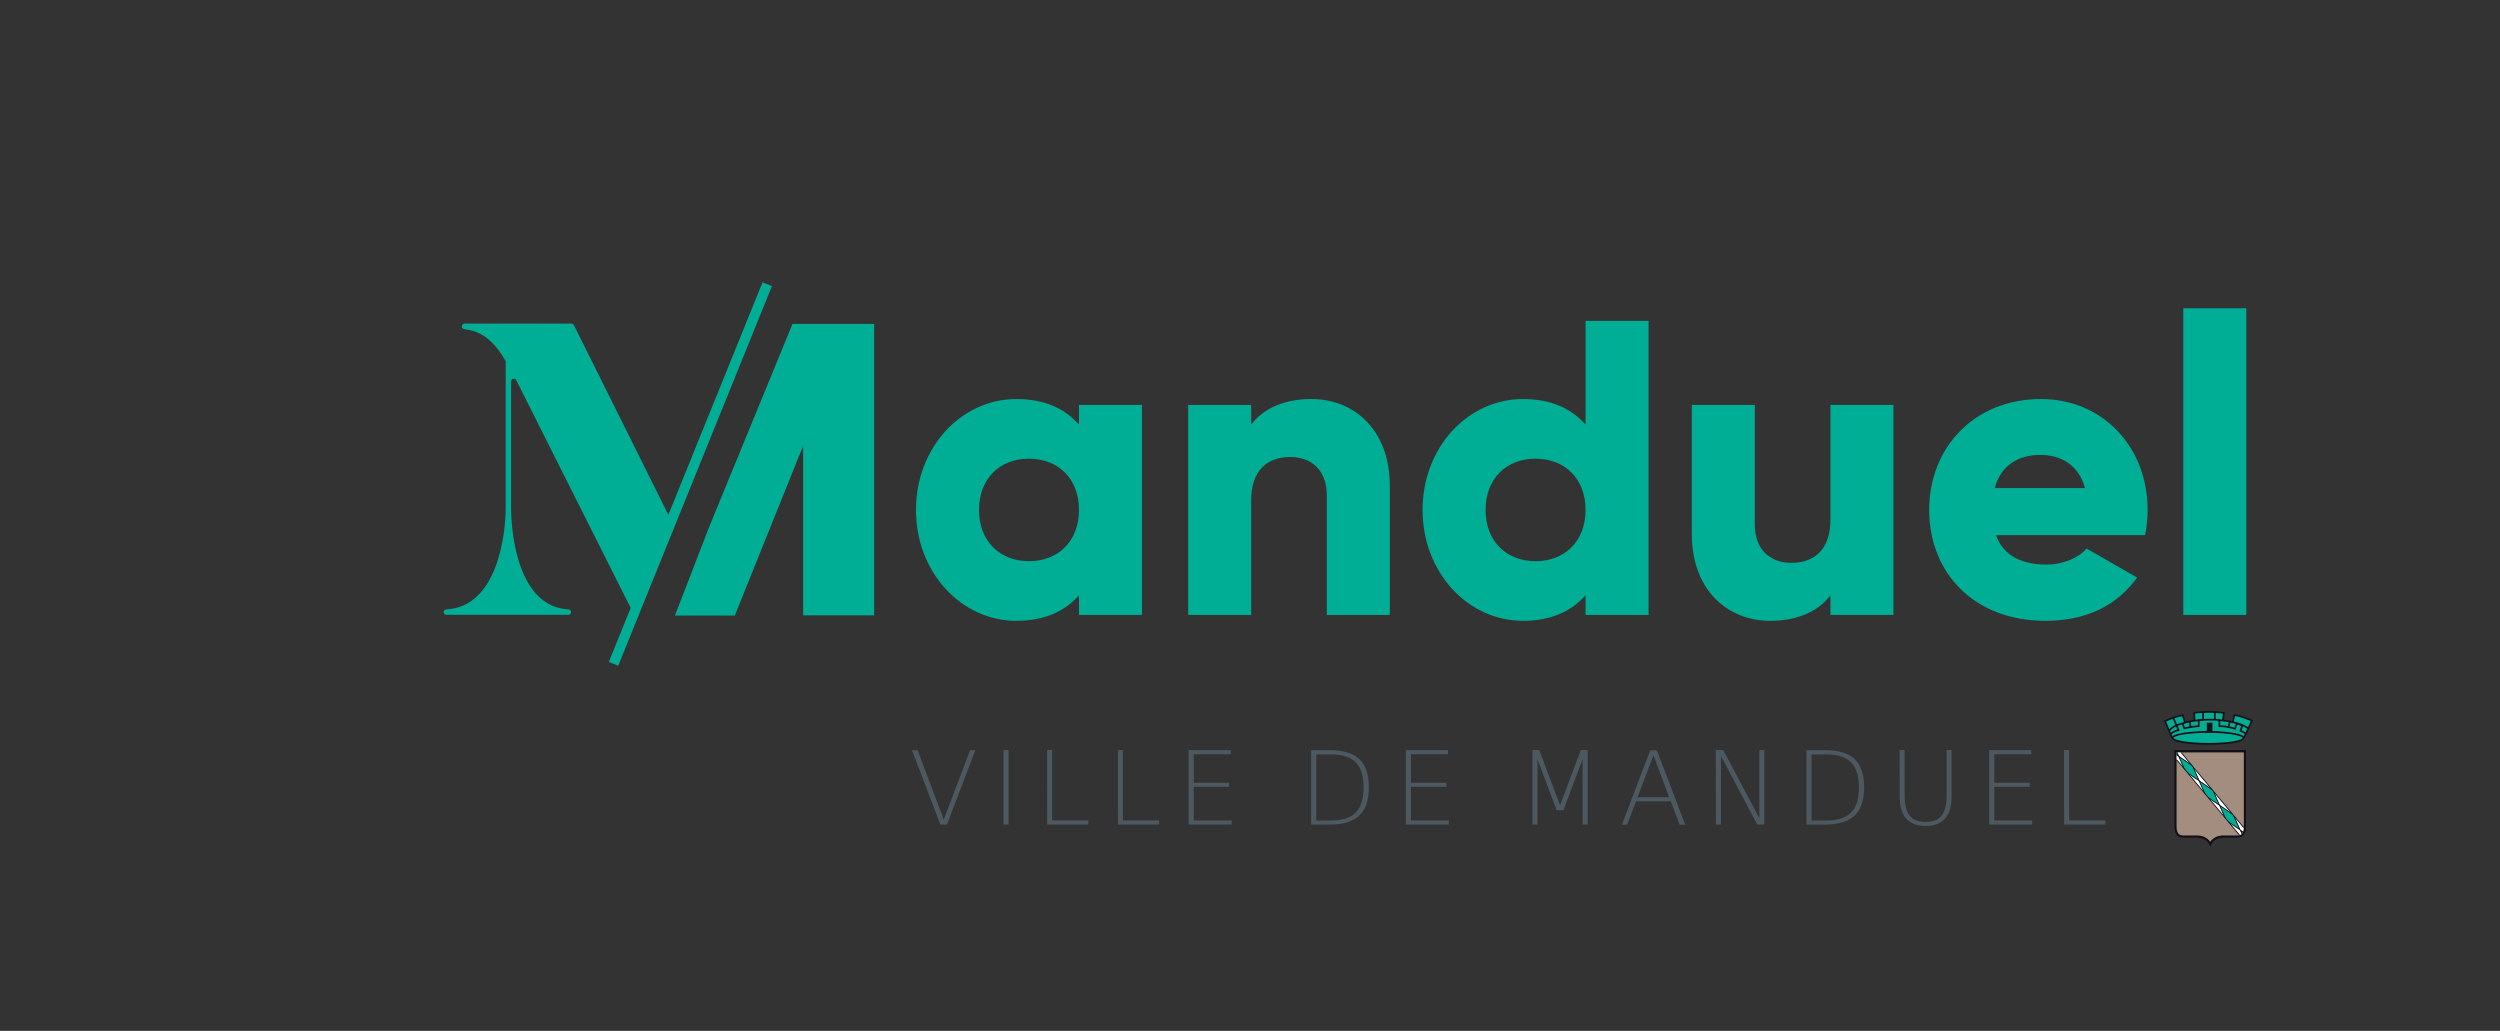<?xml version="1.0" encoding="UTF-8"?>
<!-- Created with Inkscape (http://www.inkscape.org/) -->
<svg width="308" height="127" version="1.1" viewBox="0 0 81.492 33.602" xmlns="http://www.w3.org/2000/svg" xmlns:cc="http://creativecommons.org/ns#" xmlns:dc="http://purl.org/dc/elements/1.1/" xmlns:rdf="http://www.w3.org/1999/02/22-rdf-syntax-ns#">
 <rect x="0" y="0" width="81.492" height="33.602" fill="#333333" stroke="none"/>
 <defs>
  <clipPath id="clipPath188">
   <path d="M 0,107.517 H 340.653 V 0 H 0 Z"/>
  </clipPath>
  <clipPath id="clipPath176">
   <path d="m324.64 19.457v-13.932c-0.016-0.24 0.026-0.948 0.389-1.335 0.187-0.198 0.443-0.296 0.785-0.296l2.885-1e-3c0.635-0.025 1.653-0.327 2.242-1.191 0.587 0.864 1.606 1.166 2.241 1.191l2.883 1e-3c0.342 0 0.6 0.098 0.788 0.296 0.362 0.387 0.403 1.095 0.389 1.334l-2e-3 0.016v13.917z"/>
  </clipPath>
  <clipPath id="clipPath92">
   <path d="m324.64 19.457v-1.361l11.799-14.154c0.165 0.047 0.302 0.13 0.414 0.248 0.29 0.31 0.374 0.828 0.389 1.144l-11.774 14.123z"/>
  </clipPath>
  <clipPath id="clipPath60">
   <path d="M 0,107.517 H 340.653 V 0 H 0 Z"/>
  </clipPath>
  <clipPath id="clipPath18">
   <path d="M 0,107.517 H 340.653 V 0 H 0 Z"/>
  </clipPath>
 </defs>
 <g transform="translate(0 -263.4)">
  <g transform="matrix(.174 0 0 -.174 14.462 291.31)">
   <g clip-path="url(#clipPath18)">
    <g transform="translate(119.02 64.875)">
     <path d="m0 0c0 5.901-3.936 9.6-9.365 9.6-5.431 0-9.365-3.699-9.365-9.6 0-5.903 3.934-9.602 9.365-9.602 5.429 0 9.365 3.699 9.365 9.602m11.804 19.674v-39.349h-11.804v3.698c-2.598-2.99-6.454-4.799-11.727-4.799-10.308 0-18.808 9.049-18.808 20.776 0 11.725 8.5 20.775 18.808 20.775 5.273 0 9.129-1.81 11.727-4.8v3.699z" style="fill:#00ae95"/>
    </g>
    <g transform="translate(177.25 69.36)">
     <path d="m0 0v-24.16h-11.804v22.428c0 4.879-3.069 7.162-6.846 7.162-4.329 0-7.32-2.519-7.32-8.106v-21.484h-11.804v39.348h11.804v-3.699c2.125 2.912 6.061 4.801 11.255 4.801 7.947 0 14.715-5.666 14.715-16.29" style="fill:#00ae95"/>
    </g>
    <g transform="translate(213.92,64.875)">
     <path d="m0 0c0 5.901-3.936 9.6-9.365 9.6-5.431 0-9.365-3.699-9.365-9.6 0-5.903 3.934-9.602 9.365-9.602 5.429 0 9.365 3.699 9.365 9.602m11.804 35.413v-55.088h-11.804v3.698c-2.598-2.99-6.454-4.799-11.727-4.799-10.308 0-18.808 9.049-18.808 20.776 0 11.725 8.5 20.775 18.808 20.775 5.273 0 9.129-1.81 11.727-4.8v19.438z" style="fill:#00ae95"/>
    </g>
    <g transform="translate(271.6 84.549)">
     <path d="m0 0v-39.349h-11.804v3.699c-2.125-2.912-6.06-4.8-11.254-4.8-7.949 0-14.716 5.666-14.716 16.29v24.16h11.804v-22.429c0-4.879 3.07-7.161 6.847-7.161 4.329 0 7.319 2.519 7.319 8.106v21.484z" style="fill:#00ae95"/>
    </g>
    <g transform="translate(307.49 68.967)">
     <path d="m0 0c-1.259 4.564-4.801 6.217-8.342 6.217-4.485 0-7.475-2.203-8.577-6.217zm-7.24-14.323c3.226 0 5.981 1.26 7.554 2.99l9.444-5.43c-3.855-5.351-9.679-8.105-17.154-8.105-13.458 0-21.8 9.05-21.8 20.776 0 11.725 8.5 20.776 20.933 20.776 11.49 0 19.989-8.893 19.989-20.776 0-1.653-0.158-3.227-0.472-4.722h-27.938c1.496-4.092 5.116-5.509 9.444-5.509" style="fill:#00ae95"/>
    </g>
    <path d="m325.9 102.65h11.804v-57.448h-11.804z" style="fill:#00ae95"/>
    <g transform="translate(59.737 107.52)">
     <path d="m0 0-17.641-43.568-17.699 35.546c-0.086 0.173-0.264 0.283-0.457 0.283h-20.019c-0.283 0-0.511-0.229-0.511-0.511v-0.03c0-0.261 0.194-0.48 0.453-0.507 2.063-0.222 4.973-1.088 7.692-5.883 0.045-0.078 0.07-0.169 0.07-0.259v-27.297c0-5.028-1.574-18.596-11.127-19.052-0.277-0.013-0.498-0.232-0.498-0.508 0-0.282 0.228-0.512 0.51-0.512h22.848c0.282 0 0.511 0.23 0.511 0.512 0 0.276-0.222 0.495-0.497 0.509-9.393 0.464-10.74 14.1-10.74 19.051v23.652c0 0.538 0.725 0.711 0.967 0.229l21.436-42.665-4.097-10.117 1.761-0.713 28.8 71.127z" style="fill:#00ae95"/>
    </g>
    <g transform="translate(65.355 99.732)">
     <path d="m0 0-15.603-38.017-6.427-16.629h11.216l12.799 31.79v-31.75h13.313v54.606z" style="fill:#00ae95"/>
    </g>
   </g>
  </g>
  <g style="fill:#4c5960" aria-label="VILLE DE MANDUEL">
   <path d="m30.653 290.28-0.926-2.427h0.185l0.852 2.264 0.858-2.264h0.171l-0.925 2.427z" style="stroke-width:.174"/>
   <path d="m32.709 287.85h0.169v2.427h-0.169z" style="stroke-width:.174"/>
   <path d="m34.133 287.85h0.163v2.293h1.182v0.133h-1.344z" style="stroke-width:.174"/>
   <path d="m36.44 287.85h0.163v2.293h1.182v0.133h-1.344z" style="stroke-width:.174"/>
   <path d="m38.746 287.85h1.372v0.135h-1.206v0.931h1.156v0.132h-1.156v1.097h1.235v0.132h-1.401z" style="stroke-width:.174"/>
   <path d="m42.906 287.99v2.157h0.481q0.549 0 0.805-0.26 0.257-0.26 0.257-0.821 0-0.558-0.257-0.818-0.255-0.258-0.805-0.258zm-0.166-0.138h0.597q0.663 0 0.974 0.294 0.31 0.293 0.31 0.917 0 0.627-0.312 0.922-0.312 0.294-0.972 0.294h-0.597z" style="stroke-width:.174"/>
   <path d="m45.826 287.85h1.372v0.135h-1.206v0.931h1.156v0.132h-1.156v1.097h1.235v0.132h-1.401z" style="stroke-width:.174"/>
   <path d="m49.951 287.85h0.226l0.675 1.799 0.678-1.799h0.224v2.427h-0.166v-2.131l-0.624 1.664h-0.224l-0.623-1.664v2.131h-0.166z" style="stroke-width:.174"/>
   <path d="m53.898 288.02-0.52 1.365h1.032zm-0.104-0.164h0.213l0.928 2.427h-0.185l-0.289-0.762h-1.133l-0.288 0.762h-0.172z" style="stroke-width:.174"/>
   <path d="m55.931 287.85h0.241l1.177 2.219v-2.219h0.163v2.427h-0.231l-1.183-2.233v2.233h-0.166z" style="stroke-width:.174"/>
   <path d="m59.051 287.99v2.157h0.481q0.549 0 0.805-0.26 0.257-0.26 0.257-0.821 0-0.558-0.257-0.818-0.255-0.258-0.805-0.258zm-0.166-0.138h0.597q0.663 0 0.974 0.294 0.31 0.293 0.31 0.917 0 0.627-0.312 0.922-0.312 0.294-0.972 0.294h-0.597z" style="stroke-width:.174"/>
   <path d="m61.922 287.85h0.163v1.474q0 0.462 0.163 0.665 0.161 0.202 0.522 0.202 0.359 0 0.52-0.202 0.163-0.203 0.163-0.665v-1.474h0.163v1.515q0 0.475-0.215 0.717-0.213 0.242-0.631 0.242-0.419 0-0.632-0.242-0.215-0.242-0.215-0.717z" style="stroke-width:.174"/>
   <path d="m64.841 287.85h1.372v0.135h-1.206v0.931h1.156v0.132h-1.156v1.097h1.235v0.132h-1.401z" style="stroke-width:.174"/>
   <path d="m67.283 287.85h0.163v2.293h1.182v0.133h-1.344z" style="stroke-width:.174"/>
  </g>
  <g transform="matrix(.174 0 0 -.174 14.462 291.31)">
   <g clip-path="url(#clipPath60)">
    <g transform="translate(337.7 5.555)">
     <path d="m0 0v14.359h-13.516v-14.359s-0.143-2.118 1.632-2.118h2.866s2.26-0.093 2.26-2.356c0 2.263 2.26 2.356 2.26 2.356h2.865c1.777 0 1.633 2.118 1.633 2.118" style="fill:#686466"/>
    </g>
    <g transform="translate(337.7 5.555)">
     <path d="m0 0v14.359h-13.516v-14.359s-0.143-2.118 1.632-2.118h2.866s2.26-0.093 2.26-2.356c0 2.263 2.26 2.356 2.26 2.356h2.865c1.777 0 1.633 2.118 1.633 2.118" style="fill:#151017"/>
    </g>
    <g transform="translate(330.94 2.702)">
     <path d="m0 0c-0.588 0.863-1.606 1.166-2.241 1.191l-2.885 1e-3c-0.342 0-0.599 0.097-0.786 0.296-0.362 0.386-0.404 1.095-0.389 1.335v13.932h12.601v-13.918l1e-3 -0.015c0.014-0.239-0.027-0.948-0.389-1.334-0.187-0.199-0.445-0.296-0.787-0.296l-2.884-1e-3c-0.635-0.025-1.654-0.328-2.241-1.191" style="fill:#a28d7f"/>
    </g>
    <g transform="translate(331.04 21.688)">
     <path d="m0 0c-3.683 0-6.926 0.312-7.174 0.416-0.364 0.696-0.697 1.514-1.019 2.303-0.122 0.3-0.245 0.599-0.371 0.897 1.101 0.54 2.214 0.91 3.315 1.102 0.111-0.417 0.238-0.829 0.383-1.236l0.05-0.14 0.144 0.038c0.445 0.12 0.921 0.219 1.497 0.313l0.14 0.023s-0.061 1.37-0.066 1.479c1.019 0.104 1.943 0.154 2.818 0.154 0.972 0 1.89-0.065 2.731-0.194-0.05-0.421-0.096-0.83-0.138-1.255l-0.016-0.158 0.159-0.017c0.558-0.063 1.078-0.168 1.514-0.263l0.158-0.034 0.034 0.159c0.078 0.37 0.17 0.737 0.262 1.105l0.016 0.063c0.948-0.138 1.864-0.482 2.75-0.815l0.528-0.195c-0.227-0.567-1.058-2.403-1.555-3.263-1.407-0.315-3.535-0.482-6.159-0.482z" style="fill:#00ae95"/>
    </g>
    <g transform="translate(330.76 27.198)">
     <path d="m0 0c-1.002 0-2.005-0.066-2.983-0.169-1e-3 -0.076 0.053-1.111 0.066-1.488-0.508-0.083-1.014-0.183-1.512-0.317-0.16 0.449-0.299 0.904-0.417 1.366-1.267-0.204-2.499-0.633-3.643-1.209 0.496-1.14 0.907-2.324 1.515-3.412 0.069-0.118 3.58-0.442 7.258-0.442 2.286 0 4.636 0.125 6.265 0.502 0.544 0.919 1.559 3.177 1.657 3.5-1.182 0.426-2.349 0.94-3.607 1.093-0.109-0.438-0.22-0.873-0.314-1.314-0.512 0.112-1.012 0.207-1.53 0.265 0.047 0.475 0.099 0.931 0.156 1.406-0.952 0.156-1.931 0.219-2.911 0.219v-0.323c0.906 0 1.764-0.057 2.554-0.168-0.043-0.368-0.083-0.73-0.12-1.102l-0.032-0.317 0.318-0.035c0.555-0.062 1.092-0.172 1.496-0.261l0.317-0.069 0.068 0.318c0.073 0.342 0.156 0.681 0.24 1.02 0.883-0.148 1.744-0.471 2.579-0.785 0.122-0.046 0.244-0.091 0.366-0.136-0.277-0.664-0.988-2.219-1.445-3.027-1.397-0.302-3.487-0.463-6.057-0.463-3.382 0-6.435 0.268-7.036 0.386-0.388 0.713-0.701 1.483-1.005 2.228-0.104 0.255-0.208 0.508-0.314 0.761 0.993 0.475 1.996 0.808 2.989 0.995 0.103-0.371 0.22-0.742 0.349-1.104l0.099-0.281 0.288 0.077c0.441 0.119 0.925 0.22 1.481 0.309l0.281 0.046-0.01 0.285c-7e-3 0.195-0.024 0.566-0.04 0.89-6e-3 0.107-0.01 0.208-0.014 0.296 0.953 0.092 1.822 0.137 2.648 0.137v0.323" style="fill:#151017"/>
    </g>
    <g transform="translate(331.36 25.021)">
     <path d="m0 0s3e-3 -0.925 3e-3 -1.563c1.469 0.017 2.991-0.441 4.393-0.843 0.316-0.091 1.108-0.452 1.436-0.585l-0.051-0.225c-4.357-0.902-8.554-0.929-12.792 0.033-0.199 0.045 0.083 0.313 0.463 0.474 0.736 0.313 1.232 0.447 1.978 0.646 1.092 0.318 2.389 0.401 3.518 0.5-5e-3 0.64 0 1.563 0 1.563z" style="fill:#151017"/>
    </g>
   </g>
  </g>
  <g transform="matrix(.174 0 0 -.174 14.462 291.31)">
   <g clip-path="url(#clipPath92)">
    <g transform="translate(336.9 3.389)">
     <path d="m0 0-17.974 21.562 1.158 0.965l17.973-21.561z" style="fill:#151017"/>
    </g>
    <g transform="translate(325.04 18.729)">
     <path d="m0 0-2.54 1.708 1.223-2.807 2.601-1.782z" style="fill:#ffffff"/>
    </g>
    <g transform="translate(328.86 14.141)">
     <path d="m0 0-2.54 1.707 1.223-2.806 2.601-1.782z" style="fill:#ffffff"/>
    </g>
    <g transform="translate(332.68 9.553)">
     <path d="m0 0-2.54 1.707 1.223-2.806 2.601-1.782z" style="fill:#ffffff"/>
    </g>
    <g transform="translate(336.51 4.964)">
     <path d="m0 0-2.54 1.708 1.223-2.806 2.601-1.782z" style="fill:#ffffff"/>
    </g>
    <g transform="translate(325.04 18.729)">
     <path d="m0 0-1.223 2.806 2.54-1.707 1.285-2.881z" style="fill:#ffffff"/>
    </g>
    <g transform="translate(328.86 14.141)">
     <path d="m0 0-1.223 2.806 2.54-1.708 1.286-2.88z" style="fill:#ffffff"/>
    </g>
    <g transform="translate(332.68 9.553)">
     <path d="m0 0-1.222 2.806 2.539-1.708 1.286-2.88z" style="fill:#ffffff"/>
    </g>
    <g transform="translate(336.51 4.964)">
     <path d="m0 0-1.222 2.807 2.539-1.708 1.286-2.88z" style="fill:#ffffff"/>
    </g>
    <g transform="translate(327.64 16.946)">
     <path d="m0 0-2.602 1.782 1.285-2.881 2.54-1.707z" style="fill:#00ae95"/>
    </g>
    <g transform="translate(327.64 16.946)">
     <path d="m0 0-2.602 1.782 1.285-2.881 2.54-1.707z" style="fill:none;stroke-miterlimit:10;stroke-width:.161;stroke:#151017"/>
    </g>
    <g transform="translate(331.46 12.358)">
     <path d="m0 0-2.603 1.782 1.285-2.881 2.54-1.707z" style="fill:#00ae95"/>
    </g>
    <g transform="translate(331.46 12.358)">
     <path d="m0 0-2.603 1.782 1.285-2.881 2.54-1.707z" style="fill:none;stroke-miterlimit:10;stroke-width:.161;stroke:#151017"/>
    </g>
    <g transform="translate(335.29 7.771)">
     <path d="m0 0-2.603 1.782 1.285-2.881 2.54-1.708z" style="fill:#00ae95"/>
    </g>
    <g transform="translate(335.29 7.771)">
     <path d="m0 0-2.603 1.782 1.285-2.881 2.54-1.708z" style="fill:none;stroke-miterlimit:10;stroke-width:.161;stroke:#151017"/>
    </g>
    <g transform="translate(339.25 3.027)">
     <path d="m0 0-2.602 1.782 1.285-2.881 2.54-1.707z" style="fill:#25a94a"/>
    </g>
    <g transform="translate(339.25 3.027)">
     <path d="m0 0-2.602 1.782 1.285-2.881 2.54-1.707z" style="fill:none;stroke-miterlimit:10;stroke-width:.161;stroke:#151017"/>
    </g>
    <g transform="translate(323.81 21.534)">
     <path d="m0 0-2.602 1.782 1.285-2.88 2.54-1.708z" style="fill:#25a94a"/>
    </g>
    <g transform="translate(323.81 21.534)">
     <path d="m0 0-2.602 1.782 1.285-2.88 2.54-1.708z" style="fill:none;stroke-miterlimit:10;stroke-width:.161;stroke:#151017"/>
    </g>
   </g>
  </g>
  <g transform="matrix(.174 0 0 -.174 14.462 291.31)">
   <g clip-path="url(#clipPath176)">
    <g transform="translate(336.9 3.389)">
     <path d="m0 0-17.974 21.562 1.158 0.965l17.973-21.561z" style="fill:none;stroke-miterlimit:10;stroke-width:.161;stroke:#151017"/>
    </g>
   </g>
  </g>
  <g transform="matrix(.174 0 0 -.174 14.462 291.31)">
   <g clip-path="url(#clipPath188)">
    <g transform="translate(337.17 22.168)">
     <path d="m0 0c0-0.614-2.521-1.113-6.613-1.113-3.653 0-6.668 0.499-6.668 1.113s3.015 1.112 6.668 1.112 6.613-0.498 6.613-1.112" style="fill:#00ae95"/>
    </g>
    <g transform="translate(337.17 22.168)">
     <path d="m0 0c0-0.614-2.521-1.113-6.613-1.113-3.653 0-6.668 0.499-6.668 1.113s3.015 1.112 6.668 1.112 6.613-0.498 6.613-1.112z" style="fill:none;stroke-miterlimit:10;stroke-width:.323;stroke:#151017"/>
    </g>
    <g transform="translate(335.12 25.128)">
     <path d="m0 0c1.347-0.321 2.408-0.705 3.016-1.26" style="fill:none;stroke-miterlimit:10;stroke-width:.323;stroke:#151017"/>
    </g>
    <g transform="translate(328.08 25.405)">
     <path d="m0 0c0.866 0.119 1.804 0.186 2.779 0.186 0.856 0 1.68-0.051 2.451-0.145" style="fill:none;stroke-miterlimit:10;stroke-width:.323;stroke:#151017"/>
    </g>
    <g transform="translate(323.26 23.493)">
     <path d="m0 0c0.447 0.726 1.514 1.152 2.941 1.527" style="fill:none;stroke-miterlimit:10;stroke-width:.323;stroke:#151017"/>
    </g>
    <g transform="translate(325.77 24.903)">
     <path d="m0 0 0.297-0.945s0.81 0.181 1.33 0.263c0.519 0.082 1.392 0.142 1.392 0.142v1.135l0.824 0.092v1.484" style="fill:none;stroke-miterlimit:10;stroke-width:.323;stroke:#151017"/>
    </g>
    <g transform="translate(331.8 27.074)">
     <path d="m0 0v-1.483" style="fill:none;stroke-miterlimit:10;stroke-width:.323;stroke:#151017"/>
    </g>
    <g transform="translate(327.1 25.243)">
     <path d="m0 0 0.171-1.187" style="fill:#25a94a;stroke-miterlimit:10;stroke-width:.323;stroke:#151017"/>
    </g>
    <g transform="translate(337.57 23.019)">
     <path d="m0 0s-0.425 0.249-0.944 0.475l0.348 1.004-1.028 0.368-0.377-0.997s-1.185 0.493-2.906 0.495v1.134" style="fill:none;stroke-miterlimit:10;stroke-width:.323;stroke:#151017"/>
    </g>
    <g transform="translate(323.57 22.932)">
     <path d="m0 0s0.503 0.503 1.446 0.698l-0.996 2.281" style="fill:none;stroke-miterlimit:10;stroke-width:.323;stroke:#151017"/>
    </g>
    <g transform="translate(334.61 25.243)">
     <path d="m0 0s-0.187-0.939-0.242-0.986" style="fill:#25a94a;stroke-miterlimit:10;stroke-width:.323;stroke:#151017"/>
    </g>
   </g>
  </g>
 </g>
</svg>
